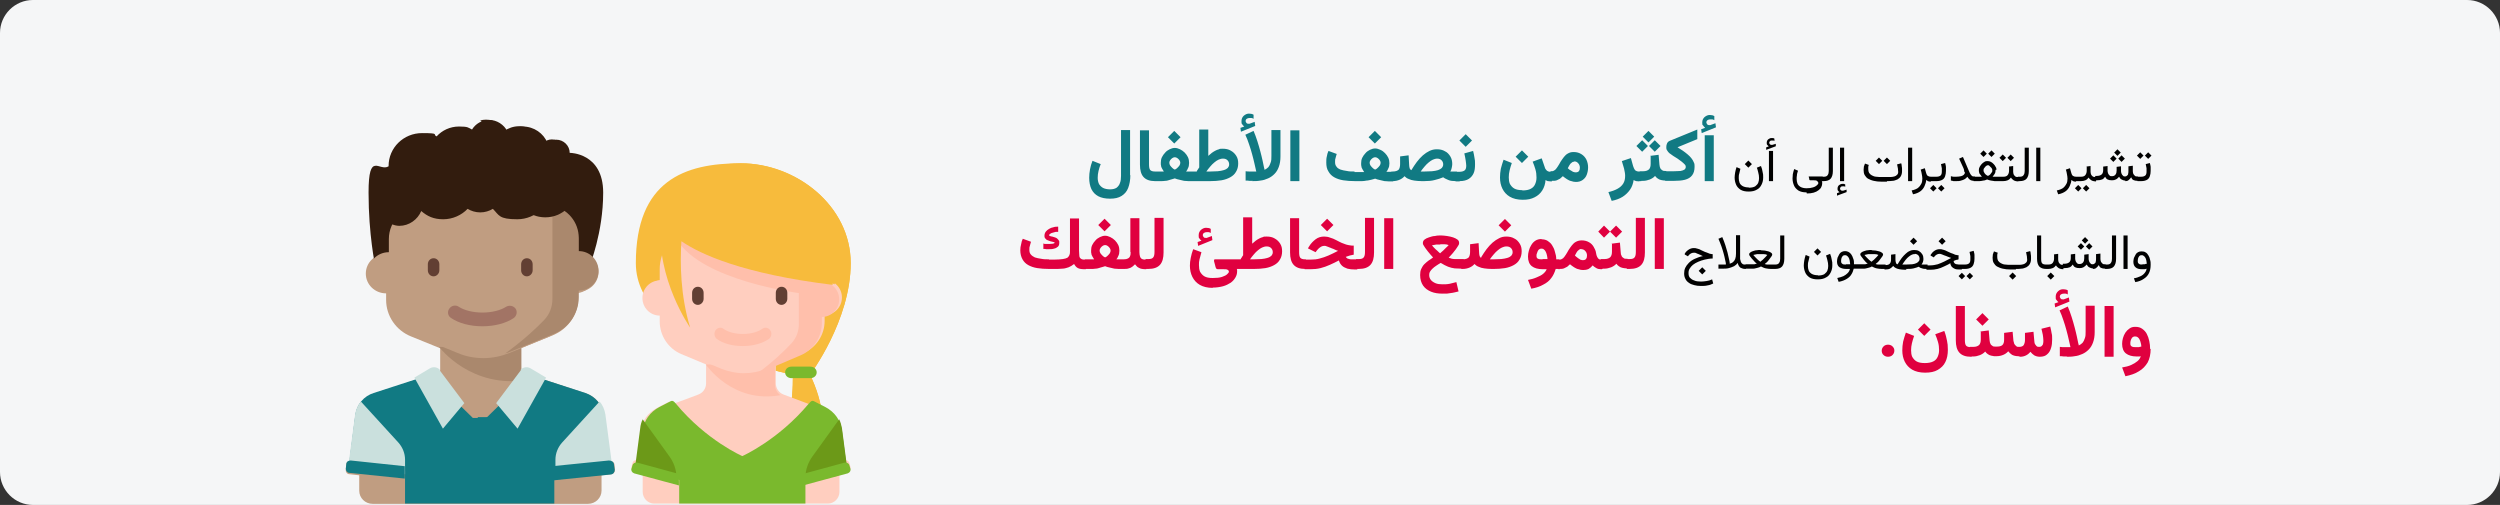 <?xml version="1.0" encoding="UTF-8"?>
<svg xmlns="http://www.w3.org/2000/svg" id="Ebene_1" data-name="Ebene 1" version="1.1" viewBox="0 0 911 184">
  <rect x="0" y="0" width="911" height="184" fill="#333333" stroke="none"/>
  <defs>
    <style>
      .cls-1 {
        fill: #cae0dd;
      }

      .cls-1, .cls-2, .cls-3, .cls-4, .cls-5, .cls-6, .cls-7, .cls-8, .cls-9, .cls-10, .cls-11, .cls-12, .cls-13, .cls-14, .cls-15 {
        stroke-width: 0px;
      }

      .cls-2 {
        fill: #117a83;
      }

      .cls-3 {
        fill: #000;
      }

      .cls-4 {
        fill: #7ab92d;
      }

      .cls-5 {
        fill: #321c0e;
      }

      .cls-6 {
        fill: #a27465;
      }

      .cls-7 {
        fill: #c09d81;
      }

      .cls-8 {
        fill: #ffbfab;
      }

      .cls-9 {
        fill: #f5f6f7;
      }

      .cls-10 {
        fill: #e0003f;
      }

      .cls-11 {
        fill: #aa886d;
      }

      .cls-12 {
        fill: #623f33;
      }

      .cls-13 {
        fill: #ffcebf;
      }

      .cls-14 {
        fill: #f7bb3c;
      }

      .cls-15 {
        fill: #6c9918;
      }
    </style>
  </defs>
  <path class="cls-9" d="M899,0H12C5.4,0,0,5.4,0,12v160c0,6.6,5.4,12,12,12h887c6.6,0,12-5.4,12-12V12C911,5.4,905.6,0,899,0Z"></path>
  <path class="cls-14" d="M269.8,59.5h0c20.3,0,40.2,15.5,40.2,36.4s-14.8,40.6-14.8,40.6c0,0,3.1,6.3,4,12h-11.1c1-6,.8-12,.8-12,0,0-57.2-10.5-57.2-40.6s17.8-36.4,38.1-36.4Z"></path>
  <path class="cls-14" d="M252.3,63.8c5.3-2.7,11.4-4.3,17.7-4.3h0c20.2,0,40,15.5,40,36.4s-14.8,40.6-14.8,40.6c0,0,3,6.3,4,12h-11.1c1-6,.8-12,.8-12,0,0-6-1.1-14.2-3.7l28.9-29s-41.9-14.9-51.4-40.1Z"></path>
  <path class="cls-13" d="M230.1,170.1l.4-1.4c.2-.7.8-1.1,1.5-1l1.4-10.7c.5-3.5,2.6-6.6,6.1-8.4l4.1-2.1c.7-.3,1.2,0,1.7.7l9.1-3.4c1.7-.6,2.9-2.2,2.9-4.1v-6.9l-9.1-3.8c-4.7-2-7.8-6.7-7.8-11.9v-2.1c-3.5,0-6.3-2.9-6.3-6.4s2.8-6.4,6.3-6.4v-4.3c0-5.9,4.7-15,10.6-15h38c5.8,0,10.6,9.1,10.6,15v4.3c3.5,0,6.3,2.9,6.3,6.4s-2.8,6.4-6.3,6.4v2.1c0,5.2-3.1,9.9-7.8,11.9l-9.1,3.8v6.9c0,1.8,1.2,3.5,2.9,4.1l9.1,3.4c.5-.6,1-1,1.7-.7l4.1,2.1c3.5,1.8,5.7,4.9,6.1,8.4l1.4,10.7c.7,0,1.3.3,1.5,1l.4,1.4c.2.8-.2,1.5-.9,1.8l-3.1.9v6.4c0,2.4-1.9,4.3-4.2,4.3h-63.3c-2.3,0-4.2-1.9-4.2-4.3v-6.4l-3.1-.9c-.7-.2-1.2-1-.9-1.8Z"></path>
  <path class="cls-8" d="M257.2,132.8h25.2v7.4c0,1.6.8,3,2,3.8-17.6,3.2-27.2-11.2-27.2-11.2Z"></path>
  <path class="cls-4" d="M234.2,156.8c.5-3.6,2.6-6.6,6.1-8.5l4.1-2.1c.8-.4,1.3.2,1.9.9,11.1,13.4,24.2,19.1,24.2,19.1,0,0,13.1-5.8,24.2-19.1.6-.7,1.1-1.3,1.9-.9l4.1,2.1c3.5,1.8,5.6,4.9,6.1,8.5l1.7,13.2c-5.5,2-15,4.9-15,4.9v8.6h-46v-8.6s-9.4-2.9-15-4.9l1.7-13.2Z"></path>
  <path class="cls-13" d="M241.3,102v-4.3c0-5.9,4.7-14.9,10.6-14.9h38c5.8,0,10.6,9,10.6,14.9v4.3c3.5,0,6.3,2.9,6.3,6.4s-2.8,6.4-6.3,6.4v2.1c0,5.2-3.1,9.8-7.8,11.8l-13.6,5.7c-2.6,1.1-5.3,1.6-8.1,1.6s-5.5-.6-8.1-1.6l-13.6-5.7c-4.7-2-7.8-6.6-7.8-11.8v-2.1c-3.5,0-6.3-2.9-6.3-6.4s2.8-6.4,6.3-6.4Z"></path>
  <path class="cls-12" d="M254.3,111.1c1.1,0,2.1-1,2.1-2.2v-2.2c0-1.2-.9-2.2-2.1-2.2s-2.1,1-2.1,2.2v2.2c0,1.2.9,2.2,2.1,2.2Z"></path>
  <path class="cls-8" d="M270.8,126.1c3.7,0,7.1-1,9.4-2.6.9-.7,1.2-2.1.5-3.1-.6-1-1.9-1.3-2.9-.6-1.6,1.2-4.3,1.9-7.1,1.9s-5.5-.7-7.1-1.9c-.9-.7-2.2-.4-2.9.6-.6,1-.4,2.4.5,3.1,2.3,1.7,5.7,2.6,9.4,2.6Z"></path>
  <path class="cls-8" d="M299.5,102.7c3.5,0,6.3,2.9,6.3,6.4s-2.8,6.4-6.3,6.4v2.1c0,5.2-3.1,9.9-7.8,11.9l-13.6,5.8c-.7.3-1.3.5-2,.7,6-4.5,10-8.4,12.4-11,1.7-1.9,2.6-4.3,2.6-6.9v-11.3s-35.2-4.5-44.3-19.3c-.5-.9-.9-1.7-1.1-2.4,20.6,12,53.9,17.4,53.9,17.4Z"></path>
  <path class="cls-15" d="M293.5,173.6c.1-2.6,1-5.1,2.5-7.2l9.8-13.6c.5,1,.8,2.1,1,3.2l1.7,12.9-14.8,4.6Z"></path>
  <path class="cls-4" d="M309.9,170.8c.2.7-.2,1.4-1,1.7l-16.3,4.4v-1.5c0-1,.2-1.9.4-2.8l14.7-4c.8-.2,1.6.2,1.8.9l.4,1.3Z"></path>
  <path class="cls-15" d="M246.5,173.6c-.1-2.6-1-5.1-2.5-7.2l-9.8-13.6c-.5,1-.8,2.1-.9,3.2l-1.7,12.9,14.8,4.6Z"></path>
  <path class="cls-4" d="M230.1,170.8c-.2.7.2,1.4,1,1.7l16.3,4.4v-1.5c0-1-.2-1.9-.4-2.8l-14.7-4c-.8-.2-1.6.2-1.8.9l-.4,1.3Z"></path>
  <path class="cls-4" d="M288.4,137.8h6.9c1.3,0,2.3-.9,2.3-2.1s-1-2.1-2.3-2.1h-6.9c-1.3,0-2.3.9-2.3,2.1s1,2.1,2.3,2.1Z"></path>
  <path class="cls-14" d="M303.4,82v21.8c-32.6-4-48.1-11.1-55.1-15.9-.5,7.9-.4,19.7,3.2,31.5,0,0-12.5-18-10.6-37.5h62.5Z"></path>
  <path class="cls-12" d="M284.8,111.1c1.1,0,2.1-1,2.1-2.2v-2.2c0-1.2-.9-2.2-2.1-2.2s-2.1,1-2.1,2.2v2.2c0,1.2.9,2.2,2.1,2.2Z"></path>
  <path class="cls-14" d="M304.2,82.8v20.8s-22.1-7.5-37.9-20.8h37.9Z"></path>
  <path class="cls-7" d="M126,171.2l.2-2c0-.8.8-1.3,1.6-1.2h.1s2.2-16.8,2.2-16.8c.5-3.7,3-6.7,6.6-7.9l15.9-5.2c.3.7.7,1.4,1.1,2.1l3.3-1.1c2-.7,3.4-2.5,3.4-4.5v-7.7l-10.6-4.3c-5.5-2.2-9.1-7.5-9.1-13.3v-2.4c-4.1,0-7.4-3.2-7.4-7.2s3.3-7.2,7.4-7.2v-4.8c0-6.6,5.5-12,12.3-12h44.1c6.8,0,12.3,5.4,12.3,12v4.8c4.1,0,7.4,3.2,7.4,7.2s-3.3,7.2-7.4,7.2v2.4c0,5.8-3.6,11-9.1,13.3l-10.6,4.3v7.7c0,2.1,1.4,3.9,3.4,4.5l3.3,1.1c.4-.7.7-1.3,1.1-2.1l15.9,5.2c3.6,1.2,6.2,4.2,6.6,7.9l2.2,16.8h.1c.8,0,1.5.5,1.6,1.2l.2,2c0,.8-.5,1.5-1.3,1.6l-3.6.4v5.6c0,2.6-2.2,4.8-4.9,4.8h-78.5c-2.7,0-4.9-2.1-4.9-4.8v-5.6l-3.6-.4c-.8,0-1.4-.8-1.3-1.6Z"></path>
  <path class="cls-5" d="M141.6,60.5s0,0,0,0c0-6.7,5.5-12,12.2-12s3.7.5,5.3,1.2c2-2.2,4.9-3.6,8.2-3.6s3.3.4,4.7,1.1c1.3-2.1,3.6-3.5,6.3-3.5s5.4,1.7,6.6,4.2c1.6-1.1,3.5-1.8,5.6-1.8,4.1,0,7.6,2.5,9,6,.9-.7,2-1.2,3.2-1.2,2.7,0,4.9,2.2,4.9,4.8,0,0,12.2-.1,12.2,14.5s-4.9,26.5-4.9,26.5h-78.2s-2.4-11.1-2.4-26.5,3.9-7.5,7.3-9.6Z"></path>
  <path class="cls-5" d="M178.5,82c6-.7,10.7-5.7,10.7-11.9s-4.7-11.3-10.8-11.9c.7-1.5,1.1-3.2,1.1-5,0-3.8-1.8-7.1-4.5-9.3.7-.2,1.4-.3,2.1-.3,2.9,0,5.4,1.7,6.5,4.2,1.6-1.1,3.5-1.8,5.5-1.8,4,0,7.5,2.5,8.9,6,.8-.7,1.9-1.2,3.1-1.2,2.7,0,4.8,2.2,4.8,4.8,0,0,12.1-.1,12.1,14.5s-4.8,26.5-4.8,26.5h-34.8v-14.6Z"></path>
  <path class="cls-11" d="M160.1,126.4h29.9v7.9c0,1.7,1,3.2,2.5,4.1-20.9,3.5-32.4-11.9-32.4-11.9Z"></path>
  <path class="cls-7" d="M141.7,91.9v-4.8c0-6.7,5.5-12.1,12.3-12.1h44.4c6.8,0,12.3,5.4,12.3,12.1v4.8c4.1,0,7.4,3.2,7.4,7.2s-3.3,7.2-7.4,7.2v2.4c0,5.8-3.6,11.1-9.1,13.4l-15.9,6.5c-3,1.2-6.2,1.9-9.5,1.9s-6.5-.6-9.5-1.9l-15.9-6.5c-5.5-2.2-9.1-7.5-9.1-13.4v-2.4c-4.1,0-7.4-3.2-7.4-7.2s3.3-7.2,7.4-7.2Z"></path>
  <path class="cls-12" d="M192,100.7c1.1,0,2.1-1,2.1-2.2v-2.2c0-1.2-.9-2.2-2.1-2.2s-2.1,1-2.1,2.2v2.2c0,1.2.9,2.2,2.1,2.2Z"></path>
  <path class="cls-12" d="M158,100.7c1.1,0,2.1-1,2.1-2.2v-2.2c0-1.2-.9-2.2-2.1-2.2s-2.1,1-2.1,2.2v2.2c0,1.2.9,2.2,2.1,2.2Z"></path>
  <path class="cls-6" d="M175.8,118.9c4.4,0,8.6-1.1,11.4-3,1.1-.8,1.4-2.3.7-3.4-.8-1.1-2.3-1.4-3.5-.7-2,1.3-5.2,2.1-8.6,2.1s-6.6-.8-8.6-2.1c-1.1-.8-2.7-.5-3.5.7-.8,1.1-.5,2.7.7,3.4,2.8,1.9,6.9,3,11.4,3Z"></path>
  <path class="cls-11" d="M198.3,116.6c2-2.1,3-4.8,3-7.7v-33.9c5.5,1.1,9.6,5.9,9.6,11.7v4.8c4,0,7.2,3.2,7.2,7.2s-3.2,7.2-7.2,7.2v2.4c0,5.8-3.5,11-8.9,13.3l-15.6,6.4c-.8.3-1.5.6-2.3.8,6.9-5,11.5-9.4,14.2-12.2Z"></path>
  <path class="cls-2" d="M129.5,151.1c.5-3.7,3.1-6.8,6.7-7.9l16-5.2,15.2,9.5,4.9,4.8h4.9l4.9-4.8,15.2-9.5,16,5.2c3.6,1.2,6.2,4.3,6.7,7.9l2.4,18.3-20.4,2.1v12h-54.4v-12h-20.7l2.6-20.4Z"></path>
  <path class="cls-1" d="M202.4,172.8v-5.3c0-2.3.9-4.5,2.4-6.2l13.7-15c1.1,1.3,1.8,2.9,2.1,4.7l2.6,19.7c-4,.2-14.5,1.4-20.8,2.1Z"></path>
  <path class="cls-2" d="M199.1,170.1l22.8-2.3c.9,0,1.7.5,1.8,1.3l.3,2.1c0,.8-.5,1.6-1.4,1.7l-23.5,2.4v-5.1Z"></path>
  <path class="cls-1" d="M147.6,172.8v-5.3c0-2.3-.9-4.5-2.4-6.2l-13.7-15c-1.1,1.3-1.8,2.9-2.1,4.7l-2.6,19.7c4,.2,14.5,1.4,20.8,2.1Z"></path>
  <path class="cls-2" d="M147.6,169.9l-19.8-2.1c-.8,0-1.5.4-1.6,1.2l-.2,1.8c0,.7.5,1.4,1.2,1.5l20.3,2.1v-4.5Z"></path>
  <path class="cls-1" d="M189.8,134.9l-9,12,7.8,9.3,10.4-18.6-5.7-3.4c-1.2-.7-2.8-.4-3.6.6Z"></path>
  <path class="cls-1" d="M160.2,134.9l9,12-7.8,9.3-10.4-18.6,5.7-3.4c1.2-.7,2.8-.4,3.6.6Z"></path>
  <path class="cls-2" d="M176.2,171.1c1.1,0,2.1-1.1,2.1-2.4v-16.7h-4.2v16.7c0,1.3.9,2.4,2.1,2.4Z"></path>
  <path class="cls-5" d="M145.4,65.6c1.4,0,2.7.4,3.8.9.8-5.9,5.9-10.6,12.1-10.6s8.1,2.2,10.3,5.5c1-.4,2.1-.6,3.3-.6s2.2.2,3.3.6c2.2-3.3,6-5.5,10.3-5.5,6.8,0,12.3,5.4,12.3,12s-5.5,12-12.3,12-6.6-1.5-8.9-3.8c-1.3.8-2.9,1.3-4.6,1.3s-3.3-.5-4.6-1.3c-2.2,2.3-5.4,3.8-8.9,3.8s-5.8-1.1-8-3c-1.3,3.1-4.4,5.4-8,5.4s-8.6-3.8-8.6-8.4,3.9-8.4,8.6-8.4Z"></path>
  <path class="cls-5" d="M198.7,79.2c-6.2,0-11.2-4.8-11.2-10.8s5-10.8,11.2-10.8,11.2,4.8,11.2,10.8-5,10.8-11.2,10.8Z"></path>
  <g>
    <path class="cls-3" d="M637.1,58.5l-1.3,1.3,1.3,1.3,1.3-1.3-1.3-1.3ZM637.2,68.3c-.9,0-1.7-.2-2.2-.5-.5-.3-.9-.7-1.1-1.2-.2-.5-.3-1.1-.3-1.7s0-1.1.2-1.7c.1-.6.3-1.1.4-1.7l-1.4-.6c-.2.6-.4,1.3-.5,1.9-.1.7-.2,1.3-.2,1.9,0,.9.2,1.8.5,2.5.3.8.9,1.4,1.6,1.9.8.5,1.8.7,3,.7s2.2-.2,3-.7c.8-.4,1.3-1,1.7-1.8.4-.8.6-1.6.6-2.6s0-1.3-.2-2c-.1-.7-.3-1.5-.6-2.2l-1.5.6c.2.4.3,1,.5,1.7.2.7.3,1.4.3,2.1s-.1,1.1-.3,1.7c-.2.5-.6.9-1.1,1.3-.5.3-1.3.5-2.3.5ZM644.6,53.3l-1,.4v.9c.1,0,3.5-1.3,3.5-1.3v-.9c-.1,0-1.3.4-1.3.4,0,0,0,0,0,0,0,0,0,0,0,0-.3,0-.6,0-.8-.2-.2-.2-.3-.4-.3-.5,0-.3.1-.5.3-.7.2-.2.5-.2.7-.2s.3,0,.4,0c.2,0,.3,0,.5.2v-.9c-.2,0-.3-.2-.5-.2-.2,0-.4,0-.6,0-.4,0-.8.2-1.2.5-.3.3-.5.7-.5,1.2s0,.6.2.8.3.4.5.5ZM646.1,55h-1.5v11h1.5v-11ZM658.4,70.5c1,0,1.8-.1,2.5-.3.7-.2,1.3-.5,1.8-.9.5-.4.8-.7,1-1.2.2-.4.3-.8.3-1.2s0-.3,0-.5c0-.2,0-.3-.2-.5h.4v-1.6h-4.9c0,0-.1,0-.2,0,0,0,0,0,0,.1l.2.8c0,.2,0,.3.1.4,0,0,.1.1.3.1h1.3c.5,0,.9,0,1.2.3.2.2.4.4.4.7s-.2.5-.5.8c-.3.3-.8.6-1.5.8-.6.2-1.4.3-2.3.3s-1.7-.2-2.2-.5c-.5-.3-.9-.7-1.1-1.2-.2-.5-.3-1.1-.3-1.7s0-.7.1-1.3c0-.5.2-1.1.4-1.7l-1.4-.6c-.2.7-.4,1.3-.5,1.9,0,.6-.1,1.1-.1,1.5,0,.9.2,1.8.5,2.5.3.8.9,1.4,1.6,1.9.8.5,1.8.7,3,.7ZM663.9,64.4v1.6h.7c1.1,0,2-.3,2.5-.9.5-.6.8-1.5.8-2.8v-8.5h-1.5v8.5c0,.6-.1,1.1-.4,1.5-.2.4-.7.6-1.4.6h-.7ZM670.4,70l-1,.4v.9c.1,0,3.5-1.3,3.5-1.3v-.9c-.1,0-1.3.4-1.3.4,0,0,0,0,0,0,0,0,0,0,0,0-.3,0-.6,0-.8-.2-.2-.2-.3-.3-.3-.5,0-.3.1-.5.3-.7.2-.2.5-.2.7-.2s.3,0,.4,0c.2,0,.3,0,.5.2v-.9c-.2,0-.3-.2-.5-.2-.2,0-.4,0-.6,0-.4,0-.8.2-1.2.5-.3.3-.5.7-.5,1.2s0,.6.2.8c.1.2.3.4.5.5ZM672,53.8h-1.5v12.2h1.5v-12.2ZM687.6,66c.7,0,1.4,0,2-.1.7,0,1.2-.3,1.8-.5.5-.3.9-.6,1.2-1.1.3-.5.5-1.1.5-1.9s0-.4,0-.7c0-.3,0-.7-.1-1.1,0-.4-.1-.8-.2-1.1l-1.5.4c.1.5.2,1,.3,1.5,0,.5.1.9.1,1.2,0,.5-.1.8-.4,1.1-.3.3-.6.5-1,.6-.4.1-.9.2-1.3.2-.5,0-.9,0-1.2,0h-1.9c-.9,0-1.6,0-2.2-.1-.6,0-1.2-.3-1.6-.5-.4-.2-.7-.5-1-.9-.2-.4-.3-.8-.3-1.3s0-.5,0-.8c0-.3.1-.6.2-.8l-1.4-.5c-.1.4-.3.7-.4,1.1,0,.4-.1.8-.1,1.2,0,.7.1,1.4.4,1.9.3.5.7,1,1.2,1.3.6.3,1.2.6,2.1.8.8.2,1.8.3,2.9.3h1.9ZM687.6,57.4l-1.2,1.2,1.2,1.2,1.2-1.2-1.2-1.2ZM684.7,57.4l-1.2,1.2,1.2,1.2,1.2-1.2-1.2-1.2ZM696.8,53.8h-1.5v12.2h1.5v-12.2ZM703.7,66h.2v-1.6h-.3c-.4,0-.8-.1-1.1-.3-.3-.2-.5-.6-.6-1l-.5-1.8-1.5.5c.2.6.3,1.1.4,1.7.1.5.2,1.1.2,1.6,0,.7-.1,1.4-.4,1.9-.3.6-.7,1.1-1.2,1.5-.6.4-1.3.7-2.3.9l.5,1.4c1.1-.2,2-.6,2.7-1.1.7-.5,1.2-1.2,1.5-1.9.3-.7.6-1.5.6-2.2.2.1.4.2.6.4.3.1.6.2,1,.2ZM703.6,64.4v1.6h1.3v-1.6h-1.3ZM705.7,66c.9,0,1.6-.2,2.1-.5s.8-.7,1-1.3c.2-.6.3-1.2.3-1.9s0-.9,0-1.4c0-.5-.2-1-.3-1.5l-1.5.4c.1.5.2,1,.3,1.5,0,.5,0,.9,0,1.2,0,.6-.1,1.1-.4,1.4-.3.3-.8.5-1.6.5h-.9v1.6h1ZM707.4,67.4l-1.2,1.2,1.2,1.2,1.2-1.2-1.2-1.2ZM704.5,67.4l-1.2,1.2,1.2,1.2,1.2-1.2-1.2-1.2ZM716,62.8c0,.4-.1.6-.4.9-.2.2-.6.4-1,.5-.5.1-1,.2-1.8.2s-.6,0-.9,0c-.3,0-.6-.1-1-.2v1.6c.3,0,.6.1.9.2.3,0,.7,0,1.1,0,.6,0,1.2,0,1.7-.2.5-.1.9-.3,1.3-.5.4-.2.7-.5,1-.9.2.3.4.6.6.8.2.2.5.4.7.5.3.1.7.2,1.1.2h.4v-1.6h-.4c-.3,0-.5,0-.7-.2-.2-.1-.4-.4-.6-.7-.2-.3-.4-.8-.7-1.5l-2-4.7-1.4.6,1.6,3.5c0,.2.2.4.2.7,0,.2.1.4.1.6ZM725.7,54.8l-1.2,1.2,1.2,1.2,1.2-1.2-1.2-1.2ZM722.8,54.8l-1.2,1.2,1.2,1.2,1.2-1.2-1.2-1.2ZM724.3,60.2c.2,0,.5,0,.7.3s.5.4.7.7c.2.3.3.5.3.8s0,.6-.2.8c-.2.3-.4.5-.6.8-.2.2-.5.4-.8.5-.3-.1-.5-.3-.8-.5-.2-.2-.5-.5-.6-.8-.2-.3-.2-.6-.2-.8s0-.5.3-.8c.2-.3.4-.5.6-.7.3-.2.5-.3.7-.3ZM727.5,61.9c0-.4,0-.7-.3-1.1-.2-.4-.4-.7-.7-1-.3-.3-.6-.6-1-.8-.4-.2-.8-.3-1.2-.3s-.8,0-1.2.3c-.4.2-.7.5-1,.8-.3.3-.5.7-.7,1-.2.4-.3.7-.3,1.1s0,.6.1.9c0,.3.2.6.4.8.2.3.4.5.6.8-.3,0-.5,0-.7,0-.2,0-.4,0-.6,0h-1.7v1.6h1.2c.2,0,.6,0,1,0,.4,0,.8-.1,1.3-.2.5,0,.9-.2,1.4-.4.5.2.9.3,1.4.4.5,0,.9.2,1.3.2.4,0,.7,0,.9,0h.8v-1.6h-1.3c-.2,0-.3,0-.5,0-.2,0-.4,0-.6,0,.2-.3.4-.5.6-.8.2-.3.3-.5.4-.8,0-.3.1-.6.1-.9ZM728.4,64.4v1.6h1v-1.6h-1ZM732.7,56.3l-1.2,1.2,1.2,1.2,1.2-1.2-1.2-1.2ZM729.8,56.3l-1.2,1.2,1.2,1.2,1.2-1.2-1.2-1.2ZM732.1,60.6c0,.3,0,.5,0,.8,0,.3,0,.5,0,.8,0,.7-.2,1.2-.5,1.6-.3.4-.8.6-1.6.6h-.8v1.6h.8c.6,0,1.1-.1,1.6-.3.5-.2.9-.6,1.2-1,.2.3.3.5.6.7.2.2.5.4.8.5.3.1.7.2,1.1.2h.2v-1.6h-.2c-.4,0-.7,0-.9-.2-.3-.2-.4-.4-.6-.7-.1-.3-.2-.6-.2-1v-2.1c-.1,0-1.6.2-1.6.2ZM735.3,64.4v1.6h.7c1.1,0,2-.3,2.5-.9.5-.6.8-1.5.8-2.8v-8.5h-1.5v8.5c0,.6-.1,1.1-.4,1.5-.2.4-.7.6-1.4.6h-.7ZM743.5,53.8h-1.5v12.2h1.5v-12.2ZM756.6,66h.2v-1.6h-.3c-.4,0-.8-.1-1.1-.3-.3-.2-.5-.6-.6-1l-.5-1.8-1.5.5c.2.6.3,1.1.4,1.7.1.5.2,1.1.2,1.6,0,.7-.1,1.4-.4,1.9-.3.6-.7,1.1-1.2,1.5-.6.4-1.3.7-2.3.9l.5,1.4c1.1-.2,2-.6,2.7-1.1.7-.5,1.2-1.2,1.5-1.9.3-.7.6-1.5.6-2.2.2.1.4.2.6.4.3.1.6.2,1,.2ZM756.5,64.4v1.6h1.3v-1.6h-1.3ZM760.2,67.4l-1.2,1.2,1.2,1.2,1.2-1.2-1.2-1.2ZM757.3,67.4l-1.2,1.2,1.2,1.2,1.2-1.2-1.2-1.2ZM760.4,60.6c0,.3,0,.5,0,.8,0,.3,0,.5,0,.8,0,.7-.2,1.2-.5,1.6-.3.4-.8.6-1.6.6h-.8v1.6h.8c.6,0,1.1-.1,1.6-.3.5-.2.9-.6,1.2-1,.2.3.3.5.6.7.2.2.5.4.8.5.3.1.7.2,1.1.2h.2v-1.6h-.2c-.4,0-.7,0-1-.2-.3-.2-.4-.4-.6-.7-.1-.3-.2-.6-.2-1v-2.1c-.1,0-1.6.2-1.6.2ZM771.6,54.4l-1.2,1.2,1.2,1.2,1.2-1.2-1.2-1.2ZM773.1,56.6l-1.2,1.2,1.2,1.2,1.2-1.2-1.2-1.2ZM770.1,56.6l-1.2,1.2,1.2,1.2,1.2-1.2-1.2-1.2ZM774.4,66c.6,0,1-.1,1.3-.4.3-.2.6-.6.9-1,.2.5.4.8.8,1,.4.2.9.3,1.5.3h.2v-1.6h-.2c-.4,0-.7,0-.9-.2-.2-.2-.4-.4-.6-.7-.1-.3-.2-.6-.2-1v-2c-.1,0-1.6.2-1.6.2,0,.4,0,.7,0,.9,0,.2,0,.4,0,.7,0,.4,0,.8-.1,1.1,0,.3-.2.6-.4.7-.2.2-.4.3-.7.3s-.6,0-.8-.3c-.2-.2-.4-.4-.5-.7-.1-.3-.2-.6-.2-.9v-1.8c-.1,0-1.6.2-1.6.2,0,.2,0,.5,0,.6,0,.2,0,.3,0,.4,0,.1,0,.2,0,.3,0,.6-.1,1.1-.4,1.5-.3.4-.7.6-1.3.6s-.6,0-.9-.3c-.2-.2-.4-.4-.5-.7-.1-.3-.2-.6-.2-.9v-1.8c-.1,0-1.6.2-1.6.2,0,.2,0,.5,0,.6,0,.2,0,.3,0,.4,0,.1,0,.2,0,.3,0,.7-.2,1.3-.6,1.6-.4.3-.9.5-1.7.5h-.6v1.6h.6c.8,0,1.4-.1,1.9-.3.5-.2.8-.6,1.1-1,.2.4.5.8.9,1,.4.2.9.3,1.6.3s.9-.1,1.4-.3.8-.6,1.2-1c.2.4.5.8.9,1,.4.2.8.4,1.4.4ZM778.9,64.4v1.6h.6v-1.6h-.6ZM782.8,55.5l-1.2,1.2,1.2,1.2,1.2-1.2-1.2-1.2ZM779.9,55.5l-1.2,1.2,1.2,1.2,1.2-1.2-1.2-1.2ZM780.3,66c.9,0,1.6-.2,2.1-.5.5-.3.8-.7,1-1.3.2-.6.3-1.2.3-1.9s0-.9,0-1.4c0-.5-.2-1-.3-1.5l-1.5.4c.1.5.2,1,.3,1.5,0,.5,0,.9,0,1.2,0,.6-.1,1.1-.4,1.4-.3.3-.8.5-1.6.5h-.9v1.6h1ZM624.1,92.6c-.3,0-.5,0-.8-.1-.3,0-.6-.2-.9-.3-.3-.1-.7-.3-1.1-.4-.4-.2-.8-.4-1.3-.6-.5-.3-1-.5-1.5-.6-.5-.2-.9-.2-1.3-.2-.7,0-1.3.2-1.9.6-.6.4-1.1.9-1.4,1.5v.2c-.1,0,1.2.7,1.2.7l.2-.3c.2-.3.5-.5.8-.7.3-.2.7-.3,1-.3s.3,0,.5,0c.2,0,.5.1.8.3.3.1.6.2,1,.4.1,0,.3.1.4.2.1,0,.3.1.4.2.1,0,.2.1.4.1-1.1.2-2.1.6-3,1-.9.4-1.6.9-2.2,1.5-.6.6-1,1.2-1.3,1.8-.3.7-.4,1.3-.4,2.1s.2,1.5.5,2c.3.6.7,1,1.3,1.4.5.4,1.2.6,1.9.8.7.2,1.5.3,2.4.3s1.6,0,2.4-.2c.8-.1,1.5-.4,2.1-.7l-.4-1.5c-.6.3-1.3.5-2,.6-.7.1-1.4.2-2,.2-1,0-1.9-.1-2.5-.4-.7-.2-1.2-.6-1.6-1-.4-.5-.5-1-.5-1.7s.1-1.1.4-1.6c.3-.5.7-1,1.2-1.4.5-.4,1.2-.8,1.9-1.1.7-.3,1.5-.6,2.4-.8.9-.2,1.9-.4,2.9-.4v-1.5ZM620.3,97.4l-1.3,1.3,1.3,1.3,1.3-1.3-1.3-1.3ZM630.3,96.2s0-.2,0-.5c0-.4-.2-.9-.3-1.5-.1-.6-.3-1.4-.5-2.2-.2-.8-.5-1.7-.8-2.7-.3-1-.7-1.9-1.1-2.9l-1.4.6c.4,1,.8,1.9,1.1,2.8.3.9.6,1.8.8,2.6.2.8.4,1.5.5,2.1.1.6.2,1.1.3,1.4,0,.3,0,.5,0,.5-.1,0-.3,0-.4,0h-.6c-.3,0-.5,0-.8,0-.3,0-.6,0-.9,0v1.5c.3,0,.5,0,.8,0,.3,0,.5,0,.7,0,.8,0,1.6,0,2.3-.2.7-.2,1.3-.4,1.9-.7.5-.3,1-.7,1.3-1.2.1.5.3.8.5,1.2.2.3.5.6.9.7.4.2.8.3,1.3.3h.3v-1.6h-.3c-.3,0-.6,0-.9-.2-.2-.1-.4-.4-.6-.7-.1-.3-.2-.6-.3-1.1,0-.4,0-.9,0-1.5v-7.2h-1.5v6.7c0,.8-.1,1.5-.3,2-.2.5-.5.9-.8,1.1-.3.3-.7.4-1.2.6ZM641.5,92.6c.3,0,.7,0,1.1,0,.5,0,1,.1,1.4.3-.3.4-.6.7-.9,1-.3.3-.6.6-.8.8-.3.2-.5.4-.6.5-.2.1-.2.2-.2.2,0,0-.1-.1-.4-.3-.3-.2-.6-.5-1-.9-.4-.4-.8-.8-1.2-1.3.4-.1.9-.2,1.4-.3.5,0,.9,0,1.1,0ZM641.5,91.1c-.5,0-.9,0-1.4.1-.5,0-.9.2-1.3.3-.4.1-.7.3-1,.5-.3.2-.4.4-.4.7s0,.3.2.5c.1.2.3.5.5.7.2.3.4.5.7.8.2.3.5.5.7.8.2.2.5.4.7.6-.3,0-.6.1-.9.2-.4,0-.7,0-1,0-.3,0-.6,0-.8,0h-1.4v1.6h1.4c.4,0,.9,0,1.4,0,.5,0,1-.2,1.5-.3.5-.1,1-.3,1.3-.5.6.3,1.2.6,1.8.7.6.1,1.2.2,1.8.2h1.4v-1.6h-1.4c-.3,0-.6,0-1,0-.4,0-.8,0-1.2-.2.2-.2.4-.4.7-.6.2-.2.5-.5.7-.8.2-.3.4-.5.6-.8.2-.3.4-.5.5-.7.1-.2.2-.4.2-.5,0-.2-.1-.5-.4-.7-.3-.2-.6-.4-1-.5-.4-.1-.9-.2-1.3-.3-.5,0-.9-.1-1.4-.1ZM646.2,96.4v1.6h.7c1.1,0,2-.3,2.5-.9.5-.6.8-1.5.8-2.8v-8.5h-1.5v8.5c0,.6-.1,1.1-.4,1.5-.2.4-.7.6-1.4.6h-.7ZM662.3,90.5l-1.3,1.3,1.3,1.3,1.3-1.3-1.3-1.3ZM662.4,100.3c-.9,0-1.7-.2-2.2-.5-.5-.3-.9-.7-1.1-1.2-.2-.5-.3-1.1-.3-1.7s0-1.1.2-1.7c.1-.6.3-1.1.4-1.7l-1.4-.6c-.2.6-.4,1.3-.5,1.9-.1.7-.2,1.3-.2,1.9,0,.9.2,1.8.5,2.5.3.8.9,1.4,1.6,1.9.8.5,1.8.7,3,.7s2.2-.2,3-.7c.8-.4,1.3-1,1.7-1.8.4-.8.6-1.6.6-2.6s0-1.3-.2-2c-.1-.7-.3-1.5-.6-2.2l-1.5.6c.2.4.3,1,.5,1.7.2.7.3,1.4.3,2.1s-.1,1.1-.3,1.7c-.2.5-.6.9-1.1,1.3-.5.3-1.3.5-2.3.5ZM672.4,91.5c-.5,0-.9.1-1.3.3-.4.2-.7.5-.9.9-.2.4-.4.8-.6,1.2-.1.5-.2.9-.2,1.4,0,.9.3,1.6.8,2,.6.4,1.4.7,2.5.7h1.4c-.1.6-.4,1.1-.8,1.5-.4.4-.9.8-1.5,1.1-.6.3-1.4.5-2.3.7l.5,1.4c1.2-.2,2.2-.6,3-1.1.8-.5,1.3-1,1.7-1.7.4-.6.6-1.3.8-2h1.2v-1.6h-1.1c0-.8,0-1.5-.3-2.1-.2-.6-.4-1.1-.7-1.5-.3-.4-.6-.7-1-.9-.4-.2-.8-.3-1.3-.3ZM672.7,96.4c-.6,0-1.1,0-1.4-.3-.3-.2-.4-.5-.4-.9s0-.6.1-.9c0-.3.2-.6.4-.9.2-.3.5-.4.9-.4s.5,0,.7.2c.2.1.4.3.6.6.2.3.3.6.4,1,0,.4.2.9.2,1.5h-1.6ZM682,92.6c.3,0,.6,0,1.1,0s1,.1,1.4.3c-.3.4-.6.7-.9,1-.3.3-.6.6-.8.8-.3.2-.5.4-.6.5-.2.1-.2.2-.2.2,0,0-.1-.1-.4-.3-.3-.2-.6-.5-1-.9-.4-.4-.8-.8-1.2-1.3.4-.1.9-.2,1.4-.3.5,0,.9,0,1.1,0ZM682,91.1c-.5,0-.9,0-1.4.1-.5,0-.9.2-1.3.3-.4.1-.7.3-1,.5-.3.2-.4.4-.4.7s0,.3.2.5c.1.2.3.5.5.7.2.3.4.5.6.8.2.3.5.5.7.8.2.2.5.4.7.6-.3,0-.6.1-.9.2-.4,0-.7,0-1,0-.3,0-.6,0-.8,0h-1.4v1.6h1.4c.4,0,.9,0,1.4,0,.5,0,1-.2,1.5-.3.5-.1,1-.3,1.3-.5.6.3,1.2.6,1.8.7.6.1,1.2.2,1.8.2h1.4v-1.6h-1.4c-.3,0-.6,0-1,0-.4,0-.8,0-1.2-.2.2-.2.4-.4.7-.6.2-.2.5-.5.7-.8.2-.3.4-.5.6-.8.2-.3.4-.5.5-.7.1-.2.2-.4.2-.5,0-.2-.1-.5-.4-.7-.3-.2-.6-.4-1-.5-.4-.1-.9-.2-1.3-.3-.5,0-.9-.1-1.4-.1ZM697.3,86.6l-1.3,1.3,1.3,1.3,1.3-1.3-1.3-1.3ZM697.7,92.5c.5,0,1,.2,1.3.5.3.3.5.8.5,1.3s-.1.7-.3.9c-.2.3-.5.5-.9.7-.4.2-.9.3-1.5.4-.6,0-1.4.1-2.2.1h-1.4c.4-.6.8-1.2,1.2-1.7.4-.5.8-.9,1.2-1.2.4-.3.8-.6,1.1-.7.4-.2.7-.2,1.1-.2ZM694.6,98c1,0,1.9,0,2.7-.2.8-.2,1.4-.4,1.9-.6.3.3.7.5,1.2.6.5.2,1.1.2,1.8.2h.2v-1.6h-.3c-.4,0-.7,0-.9,0-.2,0-.4,0-.6,0-.2,0-.3,0-.4,0,.2-.3.4-.6.5-.9.1-.3.2-.7.2-1.1,0-.6-.1-1.2-.4-1.7-.3-.5-.7-.9-1.2-1.2-.5-.3-1.1-.4-1.8-.4s-1,.1-1.5.3c-.5.2-1,.5-1.5,1-.5.4-1,1-1.5,1.6-.5.7-1,1.4-1.5,2.3-.3,0-.5-.2-.6-.5-.1-.3-.2-.7-.2-1.1v-2.1c-.1,0-1.6.2-1.6.2,0,.3,0,.5,0,.8,0,.2,0,.5,0,.8,0,.7-.1,1.2-.4,1.6-.3.4-.8.6-1.7.6h-.3v1.6s.3,0,.3,0c.7,0,1.3-.1,1.7-.3.4-.2.8-.6,1.2-1,.2.3.4.5.8.7.3.2.8.4,1.4.5.6.1,1.3.2,2.1.2h.5ZM707.7,86.6l-1.3,1.3,1.3,1.3,1.3-1.3-1.3-1.3ZM715,96.4h-.5c-.6,0-1,0-1.4-.1-.4,0-.7-.2-.9-.4-.2-.2-.3-.5-.3-.8.4-.2.7-.3,1-.4.3,0,.6-.1.8-.2v-1.5c-.3,0-.5,0-.8-.1-.3,0-.6-.1-.9-.3-.3-.1-.7-.3-1.1-.4-.4-.2-.8-.4-1.3-.6-.5-.3-1.1-.5-1.5-.6-.5-.2-.9-.2-1.3-.2-.7,0-1.3.2-1.9.6-.6.4-1,.9-1.4,1.5v.2c-.1,0,1.2.7,1.2.7l.2-.3c.2-.3.5-.5.8-.7.3-.2.7-.3,1-.3s.3,0,.6.1c.2,0,.5.2.8.3.3.1.7.3,1.1.4.3.1.5.2.7.3.2,0,.3.1.5.2.2,0,.3.1.6.2-.9.5-1.7.9-2.5,1.3-.8.4-1.6.7-2.4,1-.8.2-1.7.4-2.6.4h-1.5v1.6h1.5c.8,0,1.7-.1,2.5-.3.8-.2,1.6-.5,2.4-.9.8-.4,1.6-.7,2.3-1.2,0,.5.3,1,.5,1.3.3.3.7.6,1.2.8.5.2,1.2.2,2,.2h.5v-1.6ZM714.6,96.4v1.6h.7v-1.6h-.7ZM717.8,99.4l-1.2,1.2,1.2,1.2,1.2-1.2-1.2-1.2ZM714.9,99.4l-1.2,1.2,1.2,1.2,1.2-1.2-1.2-1.2ZM716.1,98c.9,0,1.6-.2,2.1-.5.5-.3.8-.7,1-1.3.2-.6.3-1.2.3-1.9s0-.9,0-1.4c0-.5-.2-1-.3-1.5l-1.5.4c.1.5.2,1,.3,1.5,0,.5,0,.9,0,1.2,0,.6-.1,1.1-.4,1.4-.3.3-.8.5-1.6.5h-.9v1.6h1ZM733.4,99.3l-1.3,1.3,1.3,1.3,1.3-1.3-1.3-1.3ZM734.6,98c.7,0,1.4,0,2-.1.7,0,1.2-.3,1.8-.5.5-.3.9-.6,1.2-1.1.3-.5.5-1.1.5-1.9s0-.4,0-.7c0-.3,0-.7-.1-1.1,0-.4-.1-.8-.2-1.1l-1.5.4c.1.5.2,1,.3,1.5,0,.5.1.9.1,1.2,0,.5-.1.8-.4,1.1-.3.3-.6.5-1,.6-.4.1-.8.2-1.3.2-.5,0-.9,0-1.2,0h-1.9c-.8,0-1.6,0-2.2-.1-.6,0-1.2-.3-1.6-.5-.4-.2-.7-.5-1-.9-.2-.4-.3-.8-.3-1.3s0-.5,0-.8c0-.3.1-.6.2-.8l-1.4-.5c-.1.4-.3.7-.4,1.1,0,.4-.1.8-.1,1.2,0,.7.1,1.4.4,1.9.3.5.7,1,1.2,1.3.6.3,1.2.6,2.1.8.8.2,1.8.3,2.9.3h1.9ZM742.3,85.8v8.5c0,1.3.3,2.2.8,2.8.6.6,1.4.9,2.5.9h.2v-1.6h-.2c-.6,0-1.1-.1-1.4-.4-.3-.3-.4-.8-.4-1.7v-8.5h-1.5ZM745.5,96.4v1.6h.4v-1.6h-.4ZM747.3,99.3l-1.3,1.3,1.3,1.3,1.3-1.3-1.3-1.3ZM748.5,92.6c0,.3,0,.5,0,.8,0,.3,0,.5,0,.8,0,.7-.2,1.2-.5,1.6-.3.4-.8.6-1.6.6h-.8v1.6h.8c.6,0,1.1-.1,1.6-.3.5-.2.9-.6,1.2-1,.2.3.3.5.6.7.2.2.5.4.8.5.3.1.7.2,1.1.2h.2v-1.6h-.2c-.4,0-.7,0-.9-.2-.3-.2-.4-.4-.6-.7-.1-.3-.2-.6-.2-1v-2.1c-.1,0-1.6.2-1.6.2ZM759.8,86.4l-1.2,1.2,1.2,1.2,1.2-1.2-1.2-1.2ZM761.3,88.6l-1.2,1.2,1.2,1.2,1.2-1.2-1.2-1.2ZM758.3,88.6l-1.2,1.2,1.2,1.2,1.2-1.2-1.2-1.2ZM762.6,98c.6,0,1-.1,1.3-.4.3-.2.6-.6.9-1,.2.5.4.8.8,1,.4.2.9.3,1.5.3h.2v-1.6h-.2c-.4,0-.7,0-.9-.2-.2-.2-.4-.4-.6-.7-.1-.3-.2-.6-.2-1v-2c-.1,0-1.6.2-1.6.2,0,.4,0,.7,0,.9,0,.2,0,.4,0,.7,0,.4,0,.8-.1,1.1,0,.3-.2.6-.4.7-.2.2-.4.3-.7.3s-.6,0-.8-.3c-.2-.2-.4-.4-.5-.7-.1-.3-.2-.6-.2-.9v-1.8c-.1,0-1.6.2-1.6.2,0,.2,0,.5,0,.6,0,.2,0,.3,0,.4,0,.1,0,.2,0,.3,0,.6-.1,1.1-.4,1.5-.3.4-.7.6-1.3.6s-.6,0-.9-.3c-.2-.2-.4-.4-.5-.7-.1-.3-.2-.6-.2-.9v-1.8c-.1,0-1.6.2-1.6.2,0,.2,0,.5,0,.6,0,.2,0,.3,0,.4,0,.1,0,.2,0,.3,0,.7-.2,1.3-.6,1.6-.4.3-.9.5-1.7.5h-.6v1.6h.6c.8,0,1.4-.1,1.9-.3.5-.2.8-.6,1.1-1,.2.4.5.8.9,1,.4.2.9.3,1.6.3s.9-.1,1.4-.3c.4-.2.8-.6,1.2-1,.2.4.5.8.9,1,.4.2.8.4,1.4.4ZM767.1,96.4v1.6h.7c1.1,0,2-.3,2.5-.9.5-.6.8-1.5.8-2.8v-8.5h-1.5v8.5c0,.6-.1,1.1-.4,1.5-.2.4-.7.6-1.4.6h-.7ZM775.3,85.8h-1.5v12.2h1.5v-12.2ZM783.7,96.5c0-.6,0-1.2-.2-1.8-.1-.6-.3-1.1-.6-1.6-.3-.5-.6-.9-1-1.1-.4-.3-.9-.4-1.5-.4s-.9.1-1.3.3c-.4.2-.7.5-.9.9-.2.4-.4.8-.6,1.2-.1.5-.2.9-.2,1.4,0,.9.3,1.6.8,2,.5.5,1.3.7,2.4.7s.5,0,.8,0c.3,0,.5-.1.8-.2,0,.6-.3,1.1-.7,1.6-.4.5-.9.9-1.6,1.2-.7.3-1.4.6-2.3.7l.5,1.4c1.2-.2,2.3-.6,3.1-1.2.8-.5,1.5-1.2,1.9-2.1.4-.8.6-1.8.6-3ZM780.7,96.4c-.6,0-1,0-1.3-.3-.3-.2-.4-.5-.4-.9s0-.6.1-.9c0-.3.2-.6.4-.9.2-.3.5-.4.9-.4s.5,0,.7.2c.2.1.4.3.6.6.2.3.3.6.4,1,0,.4.2.8.2,1.3-.3,0-.5.1-.8.2-.3,0-.5,0-.8,0Z"></path>
    <path class="cls-2" d="M411.8,63.9v-16.5h-3.3v16.7c0,1-.1,1.9-.4,2.6-.2.7-.7,1.3-1.2,1.7-.6.4-1.4.6-2.4.6s-1.9-.2-2.5-.5c-.6-.3-1.1-.8-1.5-1.4-.3-.6-.5-1.4-.5-2.3s.1-1.6.3-2.5c.2-.9.5-1.8.8-2.5l-3-1.2c-.4,1-.7,2-.9,3.1-.2,1.1-.3,2.1-.3,3.1,0,1.6.3,3,.8,4.1.6,1.2,1.4,2,2.5,2.6,1.1.6,2.6.9,4.3.9s3.1-.3,4.2-1,1.9-1.6,2.4-2.9c.5-1.3.8-2.9.8-4.7ZM415.4,47.5v12.5c0,2,.4,3.5,1.3,4.5.9,1,2.3,1.5,4.2,1.5h.3v-3.5h-.3c-.9,0-1.5-.2-1.8-.6-.3-.4-.4-1.1-.4-2.1v-12.3h-3.3ZM427.9,47.7l-2.3,2.3,2.3,2.3,2.3-2.3-2.3-2.3ZM428.1,57.3c.3,0,.6.1.9.3.3.2.6.5.8.8.2.3.3.6.3.9s-.1.7-.3,1c-.2.3-.5.6-.8.9-.3.3-.6.5-.9.6-.3-.1-.6-.3-.9-.6-.3-.3-.6-.6-.8-.9-.2-.3-.3-.7-.3-1s.1-.6.3-.9c.2-.3.5-.6.8-.8.3-.2.6-.3.9-.3ZM433.3,59.3c0-.7-.1-1.3-.4-2-.3-.6-.7-1.2-1.2-1.7-.5-.5-1.1-.9-1.7-1.2-.6-.3-1.3-.5-1.9-.5s-1.3.2-1.9.5c-.6.3-1.2.7-1.6,1.2-.5.5-.9,1.1-1.2,1.7-.3.6-.4,1.3-.4,2s0,.8.1,1.1c0,.4.2.7.4,1.1.2.3.4.7.6,1-.2,0-.4,0-.6,0h-2.8v3.5h2.3c.5,0,1,0,1.6-.1.6,0,1.2-.2,1.8-.4.6-.2,1.2-.3,1.7-.5.5.2,1.1.4,1.7.5.6.1,1.1.3,1.7.4.6,0,1.1.1,1.5.1h1.7v-3.5h-2c-.1,0-.3,0-.5,0,.3-.3.5-.7.6-1,.2-.3.3-.7.4-1,0-.4.1-.7.1-1.1ZM445.7,57.8c.7,0,1.2.2,1.6.6.4.4.6.9.6,1.5s-.2.9-.5,1.3c-.3.3-.8.6-1.5.8-.6.2-1.3.3-2.2.4-.8,0-1.7.1-2.7.1h-1.4c.4-.6.9-1.2,1.4-1.8.5-.6,1-1.1,1.5-1.5.5-.4,1-.8,1.5-1,.5-.2,1-.4,1.6-.4ZM436.1,62.5h-1.9v3.5h6.8c1.5,0,2.8-.1,4.1-.3,1.2-.2,2.3-.6,3.2-1.1.9-.5,1.6-1.1,2.1-2,.5-.8.8-1.8.8-3s-.2-2-.7-2.8c-.5-.8-1.1-1.4-2-1.9-.8-.5-1.8-.7-2.9-.7s-1,0-1.4.2c-.5.1-.9.3-1.3.5-.4.2-.9.5-1.3.8-.4.3-.8.7-1.3,1.1v-9.6h-3.3v13.8c-.1.2-.3.4-.4.6-.1.2-.3.4-.4.6ZM453.4,46.1l-1.4.5.2,1.4,5.2-2.1-.2-1.5-1.9.7s0,0,0,0h0c-.5,0-.8,0-1-.2-.2-.2-.3-.4-.4-.7,0-.4.1-.7.4-.9.3-.2.6-.3,1-.3s.5,0,.7,0c.2,0,.5.1.8.3v-1.5c-.3-.1-.5-.3-.8-.3-.2,0-.5-.1-.9-.1-.7,0-1.3.3-1.9.8-.5.5-.8,1.1-.8,1.9s0,.9.2,1.1c.2.3.4.6.7.8ZM456.3,66c1,0,2,0,3-.2,1-.1,1.9-.4,2.8-.8.9-.4,1.6-.9,2.3-1.6.7-.7,1.2-1.5,1.6-2.6.4-1.1.6-2.3.6-3.8v-9.6h-3.3v9.4c0,1,0,1.8-.3,2.5-.2.7-.5,1.2-.8,1.6-.4.4-.8.7-1.4,1,0,0,0-.3-.2-.9-.1-.6-.3-1.4-.5-2.4-.2-1-.5-2.1-.8-3.3-.3-1.2-.7-2.5-1.1-3.8-.4-1.3-.9-2.6-1.4-3.8l-3,1.4c.5,1.1,1,2.3,1.4,3.6.4,1.2.8,2.4,1.1,3.6.3,1.2.6,2.2.8,3.2.2.9.4,1.7.5,2.2.1.6.2.8.2.8-.1,0-.3,0-.4,0h-.5c-.4,0-.9,0-1.4,0-.5,0-1,0-1.6-.1v3.4c.5,0,.9,0,1.4.1.4,0,.9,0,1.3,0ZM473.5,47.5h-3.3v18.5h3.3v-18.5ZM501,47.7l-2.3,2.3,2.3,2.3,2.3-2.3-2.3-2.3ZM501.1,57.3c.3,0,.6.1.9.3.3.2.6.5.8.8.2.3.3.6.3.9s-.1.7-.3,1c-.2.3-.5.6-.8.9-.3.3-.6.5-.9.6-.3-.1-.6-.3-.9-.6-.3-.3-.6-.6-.8-.9-.2-.3-.3-.7-.3-1s.1-.6.3-.9c.2-.3.5-.6.8-.8.3-.2.6-.3.9-.3ZM493.6,62.5c-1,0-2,0-2.8-.2-.9-.1-1.6-.3-2.3-.5-.7-.3-1.2-.6-1.5-1.1-.4-.5-.5-1-.5-1.7s0-1,.2-1.5c.1-.5.3-1,.4-1.4l-3-1.1c-.3.6-.5,1.3-.6,2-.2.7-.2,1.4-.2,2.2,0,1.3.2,2.4.8,3.3.5.9,1.2,1.6,2.1,2.1.9.5,2,.9,3.3,1.1,1.3.2,2.7.3,4.2.3h1.4c.4,0,.8,0,1.3,0,.5,0,1.1-.1,1.6-.2.6,0,1.1-.2,1.7-.3.5-.1,1-.3,1.4-.4.5.2,1.1.4,1.7.5.6.1,1.1.3,1.7.4.6,0,1.1.1,1.5.1h1.7v-3.5h-2c-.1,0-.3,0-.5,0,.3-.3.5-.7.6-1,.2-.3.3-.7.4-1,0-.4.1-.7.1-1.1,0-.7-.1-1.3-.4-2-.3-.6-.7-1.2-1.2-1.7-.5-.5-1-.9-1.7-1.2-.6-.3-1.3-.5-1.9-.5s-1.3.2-1.9.5c-.6.3-1.2.7-1.6,1.2-.5.5-.9,1.1-1.2,1.7-.3.6-.4,1.3-.4,2s0,.8.1,1.1c0,.4.2.7.4,1.1.2.3.4.7.6,1-.2,0-.4,0-.6,0h-2.9ZM523.7,57.8c.7,0,1.2.2,1.6.6.4.4.6.9.6,1.5s-.2.9-.5,1.3c-.3.3-.8.6-1.4.8-.6.2-1.3.3-2.2.4-.8,0-1.7.1-2.7.1h-1.4c.4-.6.9-1.2,1.4-1.8.5-.6,1-1.1,1.5-1.5.5-.4,1-.8,1.5-1,.5-.2,1-.4,1.6-.4ZM519,66c1.4,0,2.7-.1,3.8-.4,1.2-.3,2.2-.6,3.1-1,.5.4,1.2.7,1.9,1,.7.3,1.6.4,2.7.4h.4v-3.5h-.4c-.3,0-.6,0-.9,0-.2,0-.4,0-.6,0-.2,0-.3,0-.5,0,.2-.3.4-.8.5-1.3.1-.5.2-1,.2-1.4,0-1-.2-2-.7-2.8-.5-.8-1.1-1.5-2-1.9-.8-.5-1.8-.7-2.9-.7s-1.8.2-2.7.6c-.8.4-1.6.9-2.4,1.6-.8.7-1.5,1.5-2.2,2.4-.7.9-1.3,1.9-2,3-.2,0-.4-.3-.6-.6-.1-.4-.2-.8-.2-1.2l-.2-3.6-3.1.4c0,.5,0,.9,0,1.4,0,.5,0,.9,0,1.4,0,.9-.2,1.6-.5,2-.4.4-1.1.7-2.2.7h-.5v3.5s.5,0,.5,0c1,0,1.8-.2,2.5-.5.7-.3,1.3-.7,1.8-1.3.4.4.9.8,1.5,1,.6.3,1.3.5,2.1.6.8.1,1.7.2,2.7.2h.7ZM531.9,66c1.4,0,2.5-.3,3.3-.8.8-.5,1.4-1.2,1.8-2.1.4-.9.5-2,.5-3.2s0-1.5-.2-2.4c-.1-.8-.3-1.7-.5-2.5l-3.2.9c.2.9.4,1.8.5,2.6.1.8.2,1.4.2,1.9,0,.8-.2,1.4-.6,1.7-.4.3-1,.5-1.9.5h-1.4v3.5h1.5ZM534.1,48.9l-2.3,2.3,2.3,2.3,2.3-2.3-2.3-2.3ZM554.6,54.8l-2.3,2.3,2.3,2.3,2.3-2.3-2.3-2.3ZM554.8,69.3c-1.3,0-2.3-.2-3-.6-.7-.4-1.2-1-1.6-1.7-.3-.7-.4-1.5-.4-2.4s.1-1.6.3-2.5c.2-.9.5-1.8.8-2.7l-3-1.2c-.4,1.1-.7,2.2-1,3.3-.2,1.1-.3,2.1-.3,3.2,0,1.5.3,2.9.9,4.1.6,1.2,1.5,2.2,2.7,2.9,1.2.7,2.8,1.1,4.7,1.1s3.1-.3,4.3-.9c1.2-.6,2.1-1.4,2.8-2.5.7-1.1,1.1-2.4,1.2-3.8.3.2.5.3.8.4.3,0,.7.1,1.1.1h.4v-3.5h-.5c-.6,0-1.1-.2-1.4-.5-.3-.3-.6-.7-.7-1.2l-1.1-3.2-3.3,1.2c.4.9.7,1.8,1,2.8.3,1,.4,2,.4,3s-.2,1.7-.5,2.4c-.3.7-.8,1.3-1.6,1.7-.7.4-1.8.6-3.1.6ZM573.6,58.8c.6,0,1.1.2,1.5.7.4.4.6,1,.6,1.6s-.1.9-.3,1.2c-.2.3-.6.5-1.1.5s-.5,0-.7-.1c-.3,0-.6-.2-.9-.4-.2-.1-.4-.3-.7-.4-.2-.2-.5-.4-.7-.6.2-.3.4-.7.6-1.1.2-.4.5-.7.8-.9.3-.3.6-.4,1-.4ZM574.2,66.3c1,0,1.8-.2,2.5-.7.7-.5,1.2-1.1,1.5-1.9.3-.8.5-1.7.5-2.7s-.2-1.9-.6-2.8c-.4-.8-1-1.5-1.8-2-.8-.5-1.7-.8-2.8-.8s-1.5.2-2.1.5c-.6.3-1.1.8-1.5,1.3-.4.5-.8,1.1-1.2,1.7-.3.6-.7,1.2-1,1.7-.3.5-.7,1-1,1.3-.4.3-.8.5-1.2.5h-.5v3.5h.6c.7,0,1.2,0,1.7-.2.4-.2.8-.4,1.2-.6.3-.3.7-.6,1-.9.5.4,1,.8,1.5,1.1.5.3,1,.6,1.6.7.5.2,1.1.3,1.7.3ZM597.3,66h.4v-3.5h-.5c-.6,0-1-.2-1.4-.5-.3-.4-.5-.9-.7-1.5l-.8-2.9-3.3,1.1c.3.9.5,1.8.8,2.7.2,1,.4,1.8.4,2.6,0,1.2-.2,2.1-.7,2.9-.5.8-1.2,1.4-2.1,1.9-.9.5-2,.9-3.3,1.2l1.2,3.2c1.5-.3,2.9-.8,4-1.5,1.1-.7,2-1.6,2.7-2.6.7-1,1.1-2.2,1.3-3.5.2.1.5.3.9.4.4,0,.8.1,1.2.1ZM597.1,62.5v3.5h1v-3.5h-1ZM600.7,47.7l-2.1,2.1,2.1,2.1,2.1-2.1-2.1-2.1ZM603,51.1l-2.1,2.1,2.1,2.1,2.1-2.1-2.1-2.1ZM598.4,51.1l-2.1,2.1,2.1,2.1,2.1-2.1-2.1-2.1ZM601.5,56.9c0,.4,0,.9,0,1.4,0,.5,0,.9,0,1.4,0,.9-.2,1.6-.6,2-.4.4-1.1.7-2.1.7h-1.3v3.5h1.3c.8,0,1.6-.2,2.4-.5.7-.3,1.4-.7,1.9-1.3.3.4.6.7.9.9.4.3.8.5,1.3.6.5.1,1,.2,1.6.2h.3v-3.5h-.3c-.5,0-.9,0-1.2-.3-.3-.2-.6-.4-.7-.8-.2-.3-.2-.7-.3-1.2l-.3-3.6-3.1.4ZM611.2,53.7l7.3-3v-3.5l-10,4.1c-.5.2-.8.5-1,.9-.2.4-.3.9-.3,1.4s0,.8.3,1.2c.2.4.5.7.8,1,.4.3.9.6,1.4,1,.5.3,1.1.7,1.6,1,.5.4,1,.7,1.5,1.1.5.4.8.7,1.1,1,.3.3.4.6.4.9,0,.4-.2.8-.5,1-.3.2-.8.4-1.4.5-.6,0-1.4.1-2.4.1h-3.2v3.5h3.2c1.5,0,2.9-.1,4-.4,1.1-.3,2-.8,2.6-1.6.6-.8.9-1.8.9-3.1s-.1-1.2-.3-1.7c-.2-.5-.5-1-.9-1.5-.4-.5-.8-.9-1.4-1.4-.5-.4-1.1-.9-1.7-1.3-.6-.4-1.3-.8-2-1.3ZM621.3,46.6l-1.4.5.2,1.4,5.2-2.1-.2-1.5-1.9.7s0,0,0,0h0c-.5,0-.8,0-1-.2-.2-.2-.3-.4-.4-.7,0-.4.1-.7.4-.9.3-.2.6-.3,1-.3s.5,0,.7,0c.2,0,.5.1.8.3v-1.5c-.3-.1-.5-.3-.8-.3-.2,0-.5-.1-.9-.1-.7,0-1.3.3-1.9.8-.5.5-.8,1.1-.8,1.9s0,.9.3,1.1c.2.3.4.6.7.8ZM624.5,49.3h-3.3v16.7h3.3v-16.7Z"></path>
    <path class="cls-10" d="M382.3,94.5c-1,0-2,0-2.9-.2-.9-.1-1.6-.3-2.3-.5-.6-.3-1.1-.6-1.5-1.1-.4-.5-.5-1-.5-1.7s0-1,.2-1.5c.1-.5.3-1,.4-1.4l-3-1.1c-.3.6-.5,1.3-.6,2-.2.7-.3,1.4-.3,2.2,0,1.3.3,2.4.8,3.3s1.2,1.6,2.1,2.1c.9.5,2,.9,3.3,1.1,1.3.2,2.7.3,4.2.3h2.1c1,0,1.9,0,2.8-.1.9,0,1.6-.3,2.3-.5.7-.3,1.4-.7,2-1.2.4.7.8,1.2,1.4,1.5.6.3,1.4.4,2.5.4h.4v-3.5h-.5c-.6,0-1.1-.1-1.4-.4-.3-.2-.5-.6-.5-1.1,0-.5-.1-1.1-.1-1.8v-11.7h-3.3v11.8c0,.6,0,1.1-.2,1.5-.1.4-.4.7-.7,1-.4.2-.9.4-1.7.5-.8.1-1.8.2-3.1.2h-2ZM380.2,88.9v1.8c.3,0,.7,0,1,.1.4,0,.7,0,1.1,0,.6,0,1.2,0,1.8-.2.6-.1,1-.4,1.4-.7.4-.4.5-.8.5-1.5s0-.6-.2-.8c-.1-.2-.3-.4-.5-.6-.2-.2-.5-.4-.9-.5-.3-.1-.6-.2-1-.3-.3,0-.6-.1-.8-.2-.2,0-.3-.2-.3-.3,0-.2.1-.3.4-.5.2-.2.5-.3.9-.4.4-.1.7-.2,1.1-.3.4,0,.7,0,.9,0v-1.9c-.6,0-1.1,0-1.7.2-.6.1-1.1.3-1.6.6-.5.3-.9.6-1.2,1-.3.4-.5.9-.5,1.5s.1.8.4,1.1c.2.3.5.5.9.6.4.1.7.3,1.1.4.4,0,.7.2.9.2.2,0,.4.1.4.2,0,.2-.2.3-.6.4-.4,0-.8.1-1.4.1s-.7,0-1.1,0c-.4,0-.7,0-1-.2ZM402.5,79.7l-2.3,2.3,2.3,2.3,2.3-2.3-2.3-2.3ZM402.7,89.3c.3,0,.6.1.9.3.3.2.6.5.8.8.2.3.3.6.3.9s-.1.7-.3,1c-.2.3-.5.6-.8.9-.3.3-.6.5-.9.6-.3-.1-.6-.3-.9-.6-.3-.3-.6-.6-.8-.9-.2-.3-.3-.7-.3-1s.1-.6.3-.9c.2-.3.5-.6.8-.8.3-.2.6-.3.9-.3ZM407.9,91.3c0-.7-.1-1.3-.4-2-.3-.6-.7-1.2-1.2-1.7-.5-.5-1.1-.9-1.7-1.2-.6-.3-1.3-.5-1.9-.5s-1.3.2-1.9.5c-.6.3-1.2.7-1.6,1.2-.5.5-.9,1.1-1.2,1.7-.3.6-.4,1.3-.4,2s0,.8.1,1.1c0,.4.2.7.4,1.1.2.3.4.7.6,1-.2,0-.4,0-.6,0h-2.8v3.5h2.3c.5,0,1,0,1.6-.1.6,0,1.2-.2,1.8-.4.6-.2,1.2-.3,1.7-.5.5.2,1.1.4,1.7.5.6.1,1.1.3,1.7.4.6,0,1.1.1,1.5.1h1.7v-3.5h-2c-.1,0-.3,0-.5,0,.3-.3.5-.7.6-1,.2-.3.3-.7.4-1,0-.4.1-.7.1-1.1ZM412,91.8c0,.6,0,1.1-.2,1.5-.1.4-.4.7-.8.9-.4.2-.8.3-1.5.3h-.8v3.5h.8c.7,0,1.3,0,1.8-.2.5-.1.9-.3,1.3-.6.4-.3.7-.6,1-.9.3.4.6.7.9,1,.4.3.8.4,1.2.6.5.1,1,.2,1.6.2h.4v-3.5h-.4c-.6,0-1-.1-1.3-.3-.3-.2-.5-.5-.6-.9-.1-.4-.2-.9-.2-1.5v-12.4h-3.3v12.3ZM417.4,94.5v3.5h1c2,0,3.4-.5,4.3-1.5.9-1,1.3-2.5,1.3-4.5v-12.6h-3.3v12.3c0,.9-.1,1.6-.4,2-.3.5-.9.7-1.8.7h-1ZM437.8,87.7l-1.4.5.2,1.4,5.2-2.1-.2-1.5-1.9.7s0,0,0,0h0c-.5,0-.8,0-1-.2-.2-.2-.3-.4-.4-.7,0-.4.1-.7.4-.9.3-.2.6-.3,1-.3s.5,0,.7,0c.2,0,.5.1.8.3v-1.5c-.3-.1-.5-.3-.8-.3-.2,0-.6-.1-.9-.1-.7,0-1.3.3-1.9.8-.5.5-.8,1.1-.8,1.9s0,.9.2,1.1c.2.3.4.6.7.8ZM441.9,104.8c1.4,0,2.7-.2,3.8-.5,1.1-.3,2-.8,2.8-1.3.8-.6,1.3-1.2,1.7-1.9.4-.7.6-1.4.6-2.2s0-.3,0-.4c0-.1,0-.3-.1-.5v-3.5h-7.8c-.3,0-.4,0-.5.2,0,.1,0,.3,0,.5l.5,1.9c0,.3.2.5.3.7,0,.2.3.3.6.3h2c.7,0,1.2,0,1.5.2.3.1.5.4.5.7s-.2.5-.6.9c-.4.4-1,.7-1.9,1-.9.3-2,.4-3.4.4s-2.3-.2-3-.6c-.7-.4-1.2-1-1.6-1.7-.3-.7-.4-1.5-.4-2.4s0-1.3.2-2.1c.2-.8.4-1.6.7-2.6l-3-1.1c-.4,1.1-.7,2.1-.9,3.2-.2,1-.3,1.9-.3,2.8,0,1.5.3,2.9.9,4.1.6,1.2,1.5,2.2,2.7,2.9,1.2.7,2.8,1.1,4.7,1.1ZM461.6,89.8c.7,0,1.2.2,1.6.6.4.4.6.9.6,1.5s-.2.9-.5,1.3c-.3.3-.8.6-1.5.8-.6.2-1.3.3-2.2.4-.8,0-1.7.1-2.7.1h-1.4c.4-.6.9-1.2,1.4-1.8.5-.6,1-1.1,1.5-1.5s1-.8,1.5-1c.5-.2,1-.4,1.6-.4ZM452.1,94.5h-1.9v3.5h6.8c1.5,0,2.8-.1,4.1-.3,1.2-.2,2.3-.6,3.2-1.1.9-.5,1.6-1.1,2.1-2,.5-.8.8-1.8.8-3s-.2-2-.7-2.8c-.5-.8-1.1-1.4-2-1.9-.8-.5-1.8-.7-2.9-.7s-1,0-1.4.2c-.5.1-.9.3-1.3.5-.4.2-.9.5-1.3.8-.4.3-.8.7-1.3,1.1v-9.6h-3.3v13.8c-.1.2-.3.4-.4.6-.1.2-.2.4-.4.6ZM470.1,79.5v12.5c0,2,.4,3.5,1.3,4.5.9,1,2.3,1.5,4.2,1.5h.3v-3.5h-.3c-.9,0-1.5-.2-1.8-.6-.3-.4-.4-1.1-.4-2.1v-12.3h-3.3ZM483.6,79.7l-2.3,2.3,2.3,2.3,2.3-2.3-2.3-2.3ZM494.6,94.5h-.7c-.6,0-1.1,0-1.6,0-.5,0-.9-.2-1.3-.3-.3-.2-.5-.4-.6-.6.6-.2,1.1-.4,1.5-.5.5-.1.9-.2,1.4-.3v-3.3c-.5,0-1,0-1.4-.1-.4,0-.9-.2-1.4-.3-.5-.2-1-.4-1.6-.6-.6-.3-1.3-.6-2-1-.7-.4-1.5-.7-2.2-.9-.7-.3-1.5-.4-2.2-.4-1.1,0-2.2.3-3.1,1-.9.7-1.7,1.5-2.3,2.5l-.5.8,2.8,1.4.6-.8c.3-.3.6-.7,1.1-1,.4-.3.9-.5,1.4-.5s.2,0,.4,0c.2,0,.4.1.6.2.2,0,.5.2.8.3.3.1.6.2,1,.4.4.1.8.3,1.2.5.4.2.8.3,1.1.4-1.3.7-2.4,1.2-3.5,1.7-1.1.5-2.1.8-3.2,1.1-1,.3-2.1.4-3.3.4h-2.2v3.5h2.2c1.2,0,2.4-.1,3.6-.4,1.2-.3,2.3-.7,3.4-1.2,1.1-.5,2.2-1,3.3-1.6.2.8.6,1.4,1.1,1.9.5.5,1.2.8,2,1.1.8.2,1.7.3,2.8.3h.8v-3.5ZM494.1,94.5v3.5h1c2,0,3.4-.5,4.3-1.5.9-1,1.3-2.5,1.3-4.5v-12.6h-3.3v12.3c0,.9-.1,1.6-.4,2-.3.5-.9.7-1.8.7h-1ZM507.7,79.5h-3.3v18.5h3.3v-18.5ZM524.9,89c.4,0,.9,0,1.4,0,.5,0,1.1.1,1.6.3-.3.3-.6.7-1,1-.3.3-.7.7-1,1-.3.3-.6.5-.8.7-.2.2-.3.3-.3.3,0,0-.2-.1-.5-.4-.3-.3-.7-.7-1.2-1.1-.5-.5-.9-.9-1.3-1.4.5-.1,1.1-.2,1.6-.3.5,0,1,0,1.4,0ZM522.1,93.9c-.5.4-1,.7-1.6,1.1-.5.4-1,.8-1.5,1.3-.5.5-.8,1.1-1.1,1.7-.3.6-.4,1.4-.4,2.2,0,1.6.4,2.9,1.1,3.9.7,1,1.7,1.7,2.9,2.2,1.2.5,2.6.7,4.2.7s1.9,0,2.9-.2c1-.1,2-.4,2.9-.6l-.8-3.4c-.7.2-1.5.4-2.4.6-.9.2-1.8.2-2.7.2s-1.8-.1-2.5-.4c-.7-.3-1.3-.7-1.7-1.2-.4-.5-.6-1.1-.6-1.8s.1-.8.3-1.2c.2-.4.5-.7.9-1.1.4-.4.8-.7,1.4-1.1.5-.3,1-.7,1.6-1,1,.6,1.9,1.1,2.7,1.4.8.3,1.6.5,2.4.6.8,0,1.6.1,2.5.1h.8v-3.5h-.9c-.8,0-1.6,0-2.4,0-.8,0-1.5-.2-2.2-.5.3-.3.6-.7,1-1.1.4-.4.7-.8,1-1.2.3-.4.7-.8.9-1.2.3-.4.5-.8.7-1.1.2-.3.2-.6.2-.8,0-.5-.2-.9-.6-1.2-.4-.3-1-.6-1.6-.8-.7-.2-1.4-.4-2.2-.5-.8-.1-1.5-.2-2.2-.2s-1.4,0-2.2.2c-.8,0-1.5.3-2.2.5-.7.2-1.2.5-1.6.8-.4.3-.6.8-.6,1.2s0,.5.2.8c.2.3.4.7.7,1.1.3.4.6.8.9,1.2.3.4.7.8,1,1.2.3.4.7.7.9,1ZM548.4,79.8l-2.3,2.3,2.3,2.3,2.3-2.3-2.3-2.3ZM549,89.8c.7,0,1.2.2,1.6.6.4.4.6.9.6,1.5s-.2.9-.5,1.3c-.3.3-.8.6-1.5.8-.6.2-1.4.3-2.2.4-.8,0-1.7.1-2.7.1h-1.4c.4-.6.9-1.2,1.4-1.8.5-.6,1-1.1,1.5-1.5.5-.4,1-.8,1.5-1,.5-.2,1-.4,1.6-.4ZM539.8,94c-.2,0-.4-.3-.6-.6-.1-.4-.2-.8-.2-1.2l-.2-3.6-3.1.4c0,.5,0,.9,0,1.4,0,.5,0,.9,0,1.4,0,.9-.2,1.6-.5,2-.4.4-1.1.7-2.2.7h-.5v3.5s.5,0,.5,0c1,0,1.8-.2,2.5-.5.7-.3,1.3-.7,1.8-1.3.4.4.9.8,1.5,1,.6.3,1.3.5,2.1.6.8.1,1.7.2,2.7.2h.7c1.5,0,2.8-.1,4.1-.3,1.2-.2,2.3-.6,3.2-1.1.9-.5,1.6-1.1,2.1-2,.5-.8.8-1.8.8-3s-.2-2-.7-2.8c-.5-.8-1.1-1.5-2-1.9-.8-.5-1.8-.7-2.9-.7s-1.8.2-2.6.6c-.8.4-1.6.9-2.4,1.6-.8.7-1.5,1.5-2.2,2.4-.7.9-1.3,1.9-2,3ZM561.7,87.1c-.8,0-1.6.2-2.2.6-.6.4-1.1.9-1.5,1.6-.4.6-.7,1.3-.9,2.1-.2.7-.3,1.4-.3,2.1,0,1.6.5,2.8,1.4,3.5s2.2,1.1,4,1.1h1.4c-.2.6-.7,1.2-1.3,1.7-.6.5-1.4.9-2.4,1.3-.9.4-2,.7-3.1.9l1.2,3.2c1.7-.3,3.2-.8,4.4-1.5,1.2-.6,2.2-1.4,2.9-2.4.7-.9,1.2-2,1.6-3.3h1.3v-3.5h-1.1c0-1-.2-1.9-.5-2.8-.2-.9-.6-1.7-1-2.3-.4-.7-1-1.2-1.6-1.6-.6-.4-1.4-.6-2.2-.6ZM562.1,94.5c-.7,0-1.2,0-1.6-.2-.4-.1-.6-.5-.6-1s0-.7.2-1.1c.1-.4.3-.8.5-1.1.3-.3.6-.5,1.1-.5s.7.1.9.3c.3.2.5.5.7.9.2.4.3.8.4,1.2.1.5.2.9.2,1.4h-1.8ZM568.2,98c.7,0,1.2,0,1.7-.2.4-.2.8-.4,1.2-.6.3-.3.7-.6,1-.9.5.4,1,.8,1.5,1.1.5.3,1,.6,1.6.7.5.2,1.1.3,1.7.3s1.4-.1,2-.4c.5-.3,1-.7,1.5-1.3.3.4.8.7,1.3,1,.5.3,1.1.4,1.7.4h.4v-3.5h-.3c-.3,0-.6,0-.8-.2-.3-.1-.5-.4-.7-.8-.2-.4-.3-.8-.4-1.4-.1-.9-.5-1.6-.9-2.3-.4-.7-1-1.3-1.8-1.7-.7-.4-1.6-.6-2.5-.6s-1.5.2-2.1.5-1.1.8-1.5,1.3c-.4.5-.8,1.1-1.2,1.7-.3.6-.7,1.2-1,1.7-.3.5-.7,1-1,1.3-.4.3-.8.5-1.2.5h-.5v3.5s.5,0,.5,0ZM576.2,90.8c.6,0,1.1.2,1.5.7.4.4.6,1,.6,1.6s-.1.9-.3,1.2c-.2.3-.6.5-1.1.5s-.4,0-.7-.1c-.3,0-.5-.2-.8-.4-.2-.1-.5-.3-.7-.5-.3-.2-.5-.4-.8-.7.2-.3.4-.7.6-1.1.2-.4.5-.7.8-.9.3-.3.7-.4,1-.4ZM583.1,94.5v3.5h.9v-3.5h-.9ZM588.9,82.2l-2.2,2.2,2.2,2.2,2.2-2.2-2.2-2.2ZM584.5,82.2l-2.1,2.2,2.1,2.2,2.2-2.2-2.2-2.2ZM587.4,88.9c0,.4,0,.9,0,1.4,0,.5,0,.9,0,1.4,0,.9-.2,1.6-.6,2-.4.4-1.1.7-2.1.7h-1.3v3.5h1.3c.8,0,1.6-.2,2.4-.5.7-.3,1.4-.7,1.9-1.3.3.4.6.7.9.9.4.3.8.5,1.3.6s1,.2,1.6.2h.3v-3.5h-.3c-.5,0-.9,0-1.2-.3-.3-.2-.6-.4-.7-.8-.2-.3-.3-.7-.3-1.2l-.3-3.6-3.1.4ZM592.8,94.5v3.5h1c2,0,3.4-.5,4.3-1.5.9-1,1.3-2.5,1.3-4.5v-12.6h-3.3v12.3c0,.9-.1,1.6-.4,2-.3.5-.9.7-1.8.7h-1ZM606.3,79.5h-3.3v18.5h3.3v-18.5ZM685.7,127.8c0,.6.2,1.2.7,1.6.4.4,1,.6,1.6.6s1.2-.2,1.6-.6c.4-.4.7-.9.7-1.6s-.2-1.1-.7-1.6c-.4-.4-1-.6-1.6-.6s-1.2.2-1.6.6c-.4.4-.7.9-.7,1.6ZM701.2,117.8l-2.3,2.3,2.3,2.3,2.3-2.3-2.3-2.3ZM701.4,132.3c-1.3,0-2.3-.2-3-.6-.7-.4-1.2-1-1.6-1.7-.3-.7-.4-1.5-.4-2.4s.1-1.6.3-2.5c.2-.9.5-1.8.8-2.7l-3-1.2c-.4,1.1-.7,2.2-1,3.3-.2,1.1-.3,2.1-.3,3.2,0,1.5.3,2.9.9,4.1.6,1.2,1.5,2.2,2.7,2.9,1.2.7,2.8,1.1,4.7,1.1s3.4-.3,4.6-1c1.2-.7,2.2-1.6,2.8-2.9.6-1.2.9-2.7.9-4.4s-.1-2.2-.3-3.3c-.2-1.1-.5-2.3-1-3.6l-3.3,1.2c.4.9.7,1.8,1,2.8.3,1,.4,2,.4,3s-.2,1.7-.5,2.4c-.3.7-.8,1.3-1.6,1.7s-1.8.6-3.1.6ZM712.7,111.5v12.5c0,2,.4,3.5,1.3,4.5.9,1,2.3,1.5,4.2,1.5h.3v-3.5h-.3c-.9,0-1.5-.2-1.8-.6-.3-.4-.4-1.1-.4-2.1v-12.3h-3.3ZM721.8,120.9c0,.4,0,.9,0,1.4,0,.5,0,.9,0,1.4,0,.9-.2,1.6-.6,2-.4.4-1.1.7-2.1.7h-1.3v3.5h1.3c.8,0,1.6-.2,2.4-.5.7-.3,1.4-.7,1.9-1.3.3.4.6.7.9.9.4.3.8.5,1.3.6.5.1,1,.2,1.6.2h.3v-3.5h-.3c-.5,0-.9,0-1.2-.3-.3-.2-.6-.4-.7-.8-.2-.3-.2-.7-.3-1.2l-.3-3.6-3.1.4ZM722.4,114.1l-2.3,2.3,2.3,2.3,2.3-2.3-2.3-2.3ZM736.2,130c.8,0,1.5-.2,2.1-.5.6-.3,1.2-.8,1.6-1.3.4.5.8.9,1.4,1.3.6.3,1.2.5,2,.5,1.2,0,2.1-.3,2.7-.9.7-.6,1.1-1.3,1.4-2.3.3-.9.4-2,.4-3.1s0-1.6-.2-2.3c-.1-.8-.3-1.6-.5-2.4l-3.2.8c.2.7.3,1.4.5,2.2.1.8.2,1.4.2,2s0,.8-.1,1.2c0,.4-.3.6-.5.9-.2.2-.5.3-.9.3s-.7,0-1-.3c-.2-.2-.4-.5-.6-.8-.1-.3-.2-.7-.2-1.1l-.3-3.3-3.1.4c0,.3,0,.7,0,1,0,.4,0,.7,0,1,0,.3,0,.5,0,.6,0,.8-.2,1.4-.5,1.9-.3.4-.9.6-1.6.6s-.8,0-1.1-.3c-.3-.2-.5-.5-.7-.8-.1-.3-.2-.7-.3-1.1l-.3-3.3-3.1.4c0,.3,0,.7,0,1,0,.4,0,.7,0,.9,0,.3,0,.5,0,.6,0,.9-.2,1.6-.7,2-.5.4-1.2.5-2.2.5h-.9v3.5h.9c1.1,0,1.9-.2,2.6-.5.7-.3,1.3-.7,1.8-1.3.4.5.8.9,1.4,1.3.6.3,1.4.5,2.3.5ZM750.1,110.1l-1.4.5.2,1.4,5.2-2.1-.2-1.5-1.9.7s0,0,0,0h0c-.5,0-.8,0-1-.2-.2-.2-.3-.4-.4-.7,0-.4.1-.7.4-.9.3-.2.6-.3,1-.3s.5,0,.7,0c.2,0,.5.1.8.3v-1.5c-.3-.1-.5-.3-.8-.3-.2,0-.5-.1-.9-.1-.7,0-1.3.2-1.9.8-.5.5-.8,1.1-.8,1.9s0,.9.2,1.1.4.6.7.8ZM753,130c1,0,2,0,3-.2,1-.1,1.9-.4,2.8-.8.9-.4,1.6-.9,2.3-1.6.7-.7,1.2-1.5,1.6-2.6.4-1.1.6-2.3.6-3.8v-9.6h-3.3v9.4c0,1,0,1.8-.3,2.5-.2.7-.5,1.2-.8,1.6-.4.4-.8.7-1.4,1,0,0,0-.3-.2-.9-.1-.6-.3-1.4-.5-2.4-.2-1-.5-2.1-.8-3.3-.3-1.2-.7-2.5-1.1-3.8-.4-1.3-.9-2.6-1.4-3.8l-3,1.4c.5,1.1,1,2.3,1.4,3.6.4,1.2.8,2.4,1.1,3.6.3,1.2.6,2.2.8,3.2.2.9.4,1.7.5,2.2.1.6.2.8.2.8-.1,0-.3,0-.4,0h-.5c-.4,0-.9,0-1.4,0-.5,0-1,0-1.6-.1v3.4c.5,0,.9,0,1.4.1.4,0,.9,0,1.3,0ZM770.2,111.5h-3.3v18.5h3.3v-18.5ZM783.5,127.2c0-1-.1-2-.3-2.9-.2-1-.5-1.8-.9-2.6-.4-.8-1-1.4-1.7-1.9-.7-.5-1.5-.7-2.5-.7s-1.5.2-2.1.6c-.6.4-1.1.9-1.5,1.5-.4.6-.7,1.3-.9,2-.2.7-.3,1.4-.3,2.1,0,1.6.5,2.8,1.4,3.5.9.7,2.2,1.1,3.9,1.1s.5,0,.7,0c.3,0,.5,0,.8-.1-.2.7-.6,1.3-1.2,1.8-.6.5-1.4,1-2.3,1.4-.9.4-2,.7-3.3.9l1.2,3.2c1.9-.4,3.5-.9,4.9-1.8,1.4-.8,2.4-1.9,3.2-3.2.7-1.3,1.1-3,1.1-5ZM778.4,126.5c-.6,0-1.1,0-1.5-.2-.4-.2-.6-.5-.6-1s0-.7.1-1.1c.1-.4.3-.8.5-1.1.3-.3.6-.5,1.1-.5s.7.1,1,.3c.3.2.5.5.7.9.2.4.3.8.4,1.2.1.4.2.8.2,1.3-.2,0-.5.1-.9.2-.3,0-.7,0-1,0Z"></path>
  </g>
</svg>
